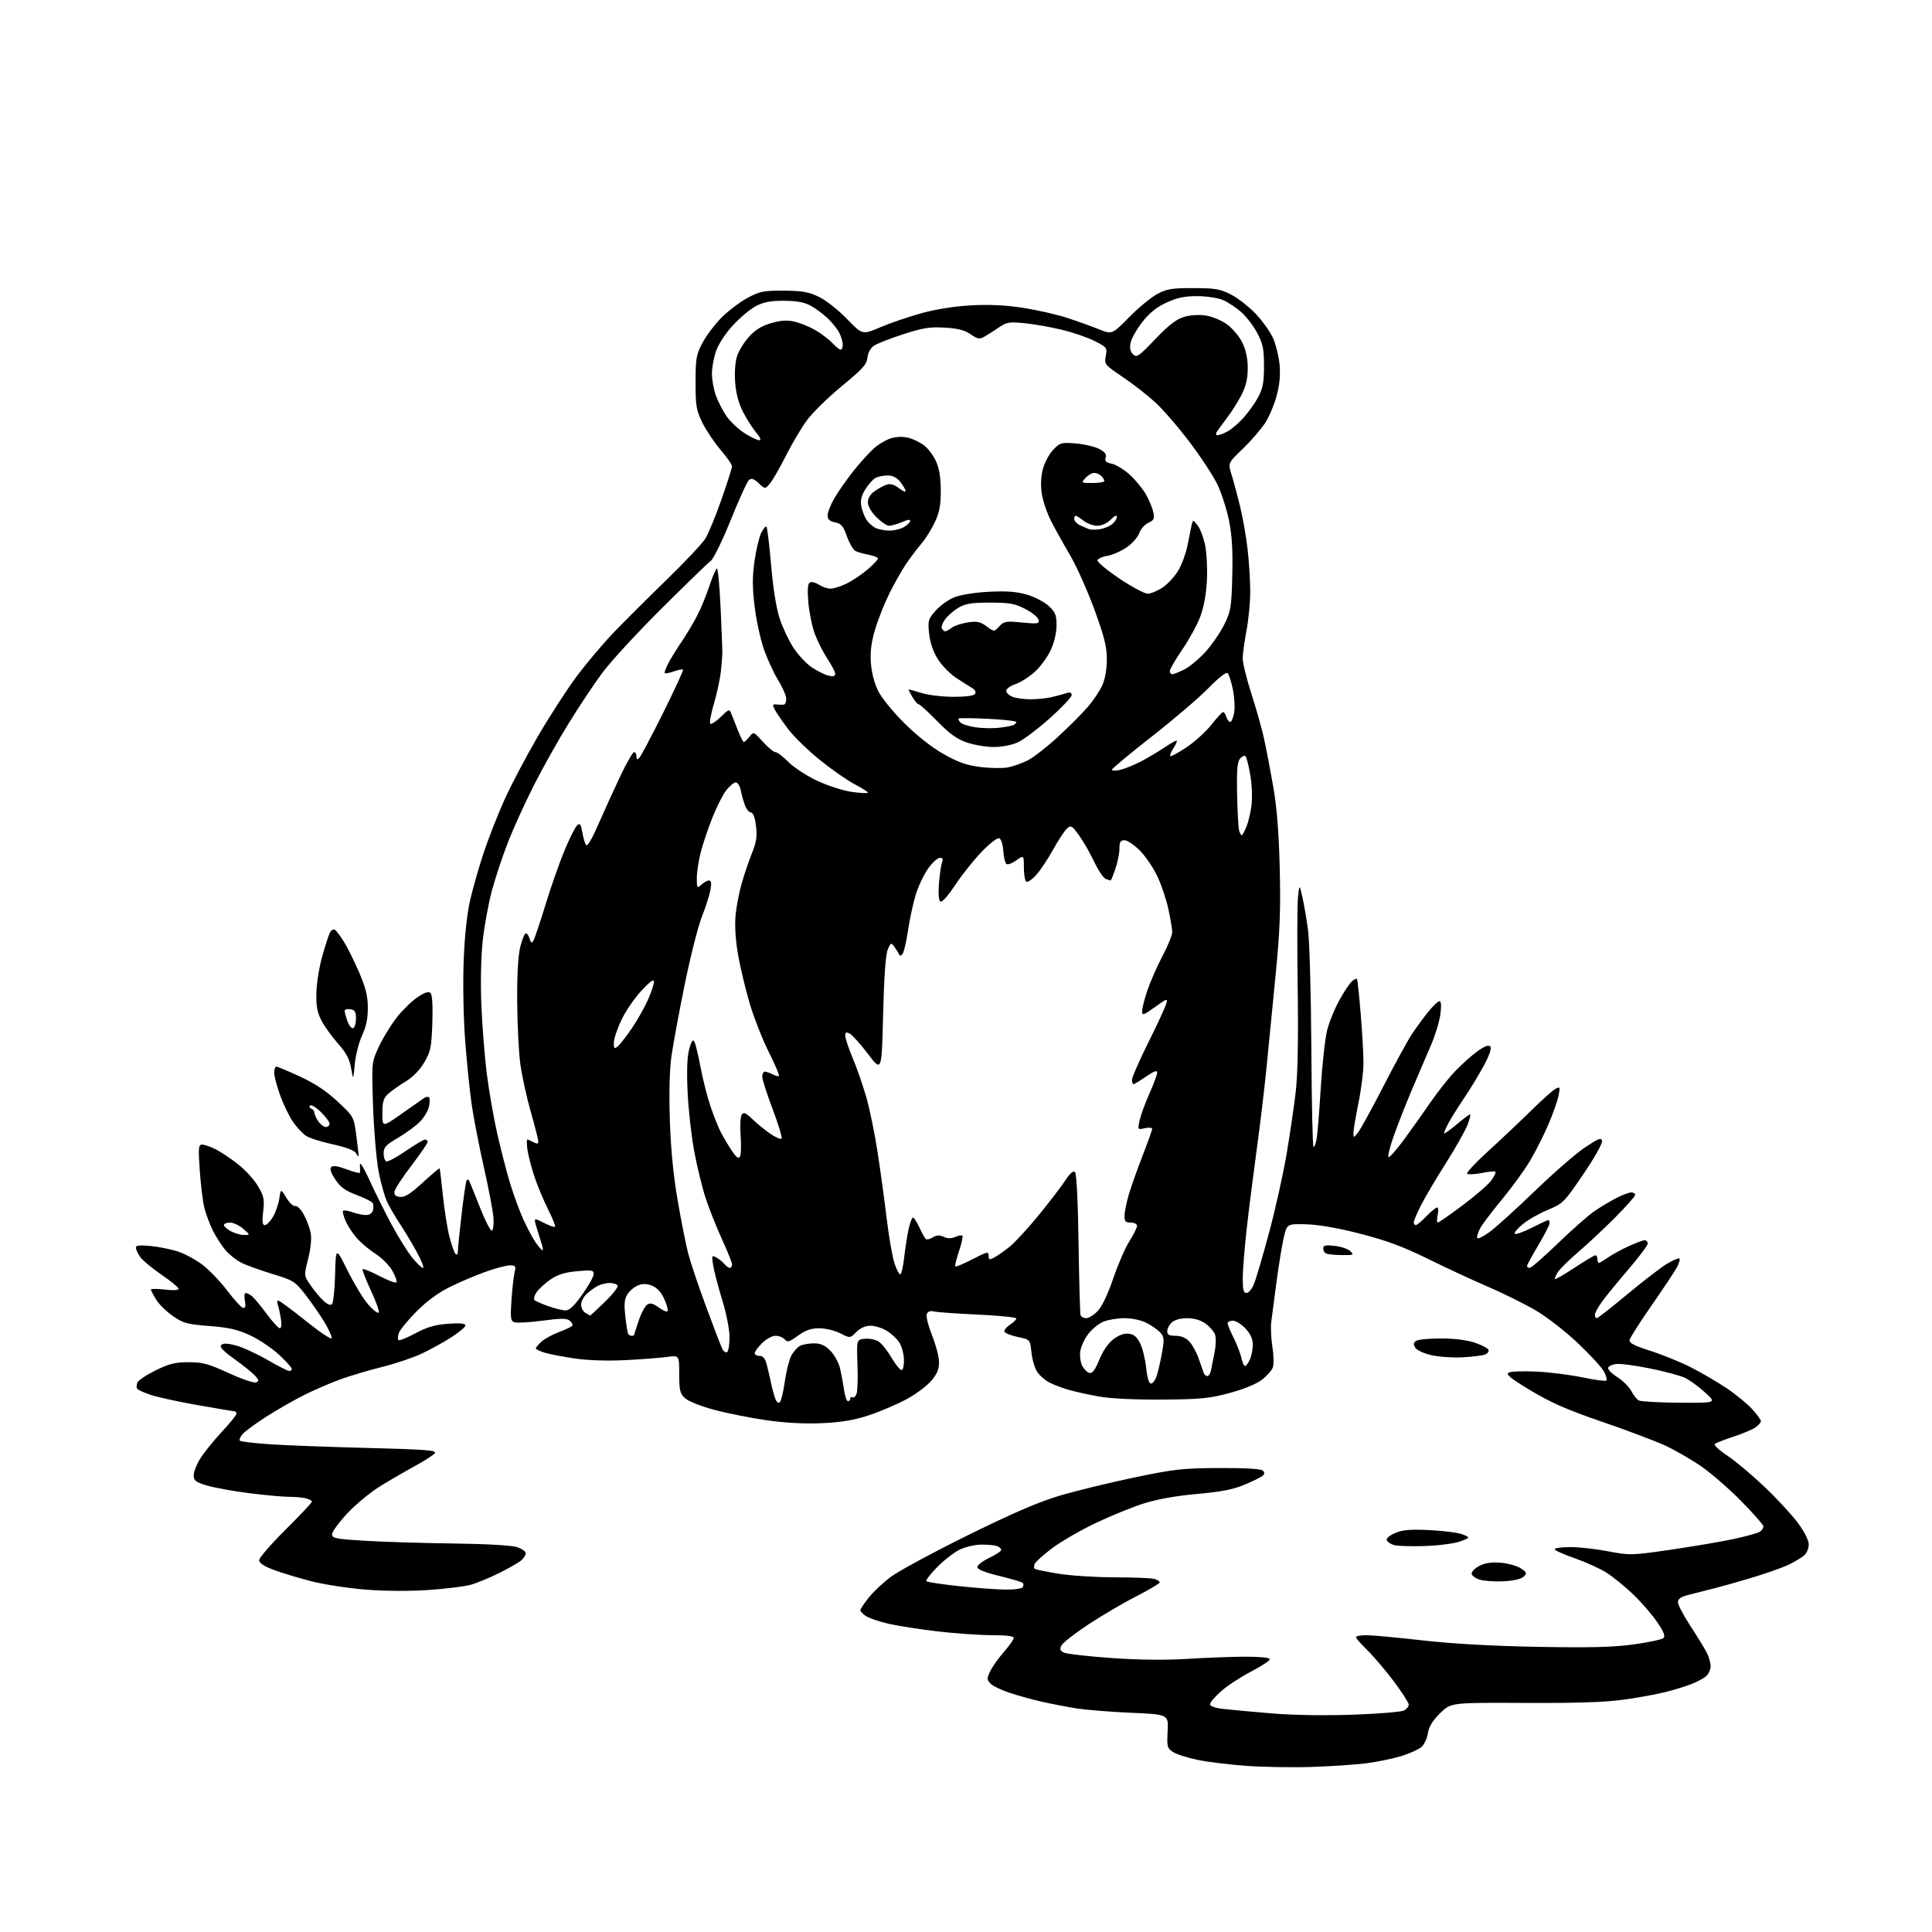 <?xml version="1.0" encoding="UTF-8" standalone="no"?>
<svg 
  version="1.1" 
  xmlns="http://www.w3.org/2000/svg" 
  xmlns:xlink="http://www.w3.org/1999/xlink" 
  xmlns:svg="http://www.w3.org/2000/svg"
  xmlns:rdf="http://www.w3.org/1999/02/22-rdf-syntax-ns#"
  xmlns:cc="http://creativecommons.org/ns#"
  xmlns:dc="http://purl.org/dc/elements/1.1/"
  viewBox="0 0 768 768"
  width="768"
  height="768"
>
<style>svg {background-color: white; }</style>"
<path stroke="none" fill="black" fill-rule="evenodd" d="M521.50,702.38C513.80,702.64 502.03,702.44 495.35,701.95C488.66,701.47 479.94,700.39 475.96,699.56C471.98,698.73 467.62,697.33 466.27,696.44C463.99,694.95 463.83,694.33 464.15,688.16C464.50,681.50 464.50,681.50 449.50,680.85C441.25,680.50 431.35,679.69 427.50,679.05C423.65,678.42 417.57,677.24 414.00,676.43C410.43,675.62 404.74,674.04 401.37,672.93C397.99,671.82 394.53,670.14 393.67,669.19C392.26,667.63 392.26,667.16 393.68,664.23C394.55,662.45 397.00,659.01 399.13,656.59C401.26,654.17 403.00,651.70 403.00,651.10C403.00,650.38 399.93,650.00 394.24,650.00C389.43,650.00 379.70,649.32 372.63,648.50C365.57,647.67 356.80,646.30 353.15,645.46C349.51,644.61 345.51,643.25 344.26,642.44C343.02,641.62 342.00,640.58 342.00,640.12C342.00,639.66 343.47,637.42 345.28,635.14C347.08,632.86 351.02,629.14 354.03,626.88C357.04,624.61 370.75,617.19 384.50,610.40C402.31,601.61 412.81,597.07 421.00,594.62C427.32,592.73 440.60,589.49 450.50,587.41C466.88,583.98 469.95,583.63 484.70,583.57C495.16,583.52 501.28,583.89 501.99,584.59C502.78,585.38 502.73,585.98 501.79,586.74C501.08,587.32 497.80,588.91 494.50,590.28C490.08,592.11 485.16,593.06 475.83,593.87C467.68,594.59 460.19,595.92 454.83,597.60C450.25,599.03 441.55,602.57 435.50,605.45C429.45,608.33 421.65,612.85 418.16,615.50C414.67,618.14 411.58,620.93 411.29,621.70C410.99,622.46 410.98,623.32 411.27,623.60C411.55,623.88 415.77,624.76 420.64,625.55C425.51,626.35 435.57,627.00 443.00,627.01C450.43,627.02 457.51,627.30 458.75,627.63C459.99,627.96 461.00,628.59 461.00,629.02C461.00,629.45 456.84,631.92 451.75,634.52C446.66,637.12 438.12,642.14 432.76,645.67C427.40,649.20 422.56,652.96 422.00,654.01C421.19,655.50 421.37,656.13 422.80,656.89C423.80,657.43 432.24,658.41 441.56,659.07C452.57,659.85 463.05,659.98 471.50,659.45C478.65,659.00 489.00,658.60 494.50,658.56C500.38,658.53 504.60,658.91 504.75,659.50C504.89,660.05 501.63,662.25 497.50,664.38C493.36,666.52 487.96,670.04 485.49,672.22C483.02,674.39 481.00,676.74 481.00,677.45C481.00,678.24 482.97,678.95 486.25,679.33C489.14,679.66 497.80,680.46 505.50,681.10C514.11,681.82 526.57,682.02 537.84,681.62C547.93,681.26 557.04,680.51 558.09,679.95C559.14,679.39 560.00,678.34 560.00,677.62C560.00,676.89 557.34,672.75 554.09,668.40C550.83,664.06 546.11,658.49 543.59,656.04C541.06,653.59 539.00,651.23 539.00,650.79C539.00,650.36 540.91,650.01 543.25,650.02C545.59,650.03 555.60,650.96 565.50,652.08C577.25,653.42 593.05,654.31 611.00,654.64C631.97,655.03 641.07,654.81 649.34,653.69C655.30,652.88 660.67,651.73 661.27,651.13C662.06,650.34 661.32,648.54 658.63,644.63C656.58,641.65 652.29,636.72 649.10,633.68C645.91,630.64 641.19,626.81 638.61,625.17C636.03,623.53 630.33,620.95 625.96,619.42C621.58,617.90 618.00,616.28 618.00,615.83C618.00,615.37 620.81,615.00 624.25,614.99C627.69,614.99 634.45,615.74 639.28,616.67C647.83,618.31 648.50,618.29 663.78,616.09C672.43,614.84 683.77,612.92 689.00,611.81C694.23,610.71 699.06,609.34 699.75,608.78C700.44,608.22 701.00,607.30 701.00,606.75C701.00,606.20 697.09,601.75 692.32,596.87C687.54,591.99 680.33,585.72 676.30,582.92C672.26,580.13 665.70,576.36 661.73,574.54C657.75,572.72 646.48,568.48 636.68,565.12C622.97,560.41 616.46,557.56 608.49,552.76C600.45,547.92 598.48,546.31 599.70,545.63C600.57,545.14 605.60,544.97 610.89,545.23C616.17,545.50 624.42,546.55 629.22,547.56C634.01,548.57 638.21,549.12 638.54,548.79C638.87,548.46 638.47,546.87 637.64,545.27C636.81,543.66 632.13,538.56 627.24,533.93C622.30,529.25 614.82,523.44 610.42,520.87C606.06,518.33 597.55,514.11 591.50,511.50C585.45,508.90 574.65,503.88 567.50,500.36C557.64,495.51 551.14,493.10 540.62,490.40C531.62,488.10 524.06,486.79 519.16,486.67C511.58,486.50 511.58,486.50 510.31,492.00C509.61,495.02 508.32,502.90 507.44,509.50C506.56,516.10 505.62,523.30 505.34,525.50C505.07,527.70 505.28,532.19 505.81,535.49C506.34,538.78 506.40,542.45 505.95,543.64C505.49,544.83 503.51,547.04 501.53,548.54C499.38,550.19 494.25,552.27 488.72,553.76C480.70,555.91 477.21,556.25 462.00,556.36C451.31,556.43 441.58,555.97 437.00,555.16C432.88,554.43 427.42,553.23 424.88,552.51C422.34,551.78 418.85,550.46 417.14,549.57C415.42,548.68 413.23,546.76 412.27,545.29C411.31,543.82 410.29,540.34 410.01,537.56C409.50,532.51 409.50,532.51 404.57,531.47C401.86,530.89 399.48,529.94 399.28,529.35C399.09,528.76 400.07,527.53 401.46,526.62C402.86,525.70 404.00,524.58 404.00,524.12C404.00,523.66 397.14,522.96 388.75,522.57C380.36,522.19 372.49,521.63 371.26,521.33C369.76,520.97 368.81,521.32 368.40,522.39C368.06,523.28 368.99,527.00 370.45,530.66C371.92,534.32 373.19,539.03 373.27,541.11C373.38,544.00 372.69,545.82 370.37,548.68C368.69,550.75 364.24,554.11 360.48,556.15C356.72,558.19 350.01,561.06 345.57,562.54C339.64,564.51 334.71,565.36 327.00,565.72C320.15,566.05 312.50,565.66 305.00,564.61C298.68,563.72 289.23,561.85 284.02,560.45C278.56,558.99 273.58,557.01 272.27,555.78C270.30,553.94 270.00,552.65 270.00,546.20C270.00,538.74 270.00,538.74 265.25,539.40C262.64,539.76 255.27,540.33 248.87,540.66C241.78,541.03 233.97,540.80 228.87,540.07C224.27,539.41 218.81,538.38 216.75,537.78C214.69,537.18 213.00,536.38 213.00,536.02C213.00,535.65 214.01,534.43 215.25,533.31C216.49,532.19 219.65,530.47 222.28,529.49C224.91,528.51 227.27,527.37 227.52,526.96C227.77,526.56 227.31,525.67 226.48,524.99C225.29,524.00 223.06,524.00 215.54,525.00C210.34,525.68 205.33,525.96 204.42,525.61C202.98,525.06 202.83,523.83 203.32,516.73C203.64,512.21 204.20,507.26 204.56,505.75C205.16,503.29 204.96,503.00 202.68,503.00C201.27,503.00 196.83,504.18 192.81,505.63C188.79,507.07 182.35,509.83 178.50,511.76C173.97,514.04 169.33,517.48 165.35,521.55C161.96,525.00 158.88,528.80 158.50,529.99C158.13,531.18 158.08,532.41 158.39,532.72C158.71,533.04 161.75,531.82 165.14,530.00C169.83,527.50 172.97,526.59 178.16,526.22C182.92,525.88 185.00,526.08 185.00,526.88C185.00,527.51 182.47,529.64 179.37,531.62C176.28,533.60 170.95,536.53 167.52,538.14C164.10,539.74 157.07,542.10 151.90,543.38C146.73,544.66 139.27,546.88 135.31,548.31C131.36,549.74 124.83,552.57 120.81,554.59C116.79,556.61 110.09,560.45 105.91,563.12C101.74,565.80 97.50,568.89 96.50,570.00C95.50,571.11 94.98,572.32 95.35,572.69C95.72,573.06 101.08,573.70 107.26,574.12C113.44,574.54 130.98,575.20 146.24,575.59C169.68,576.20 173.81,576.52 172.84,577.69C172.21,578.45 168.73,580.70 165.10,582.68C161.47,584.66 155.29,588.24 151.37,590.64C147.44,593.04 141.48,597.94 138.12,601.54C134.75,605.13 132.00,608.89 132.00,609.88C132.00,611.50 133.43,611.78 145.25,612.49C152.54,612.93 168.28,613.41 180.24,613.56C193.27,613.73 203.38,614.30 205.49,615.00C207.42,615.63 209.00,616.73 209.00,617.42C209.00,618.12 208.21,619.38 207.25,620.23C206.29,621.08 202.34,623.36 198.47,625.29C194.60,627.22 189.45,629.34 187.02,630.00C184.58,630.65 177.17,631.57 170.55,632.04C163.42,632.55 153.34,632.51 145.86,631.94C138.91,631.42 129.01,629.91 123.86,628.60C118.71,627.28 111.91,625.22 108.75,624.03C104.89,622.57 103.00,621.31 103.01,620.18C103.01,619.26 107.74,613.81 113.51,608.07C119.28,602.33 124.00,597.32 124.00,596.94C124.00,596.55 122.99,595.96 121.75,595.63C120.51,595.30 117.46,595.02 114.96,595.01C112.47,595.01 105.27,594.35 98.96,593.55C92.66,592.75 85.14,591.39 82.25,590.51C77.75,589.15 77.00,588.57 77.00,586.44C77.00,585.08 78.19,582.06 79.65,579.73C81.11,577.40 84.93,572.67 88.15,569.21C91.37,565.76 94.00,562.49 94.00,561.96C94.00,561.43 93.65,561.00 93.22,561.00C92.80,561.00 86.16,559.89 78.47,558.54C70.79,557.18 62.36,555.34 59.75,554.44C57.14,553.55 54.78,552.45 54.50,552.00C54.22,551.55 54.27,550.47 54.60,549.60C54.93,548.73 58.18,546.56 61.83,544.76C67.25,542.09 69.63,541.50 74.98,541.50C80.55,541.50 82.87,542.13 90.88,545.81C96.04,548.18 100.94,549.85 101.77,549.54C103.05,549.04 103.00,548.65 101.39,546.86C100.35,545.71 96.66,542.73 93.18,540.25C88.69,537.04 87.18,535.42 87.94,534.66C88.70,533.90 90.38,533.95 93.76,534.83C96.37,535.52 101.98,538.09 106.23,540.54C110.48,542.99 114.41,545.00 114.98,545.00C115.54,545.00 116.00,544.61 116.00,544.14C116.00,543.66 113.74,541.16 110.97,538.57C108.21,535.99 103.07,532.52 99.55,530.87C94.47,528.50 91.09,527.72 83.26,527.11C74.45,526.43 72.86,526.00 68.77,523.19C66.25,521.45 63.24,518.51 62.09,516.65C60.94,514.79 60.00,512.98 60.00,512.62C60.00,512.27 62.47,512.27 65.50,512.63C68.80,513.02 71.00,512.89 71.00,512.31C71.00,511.79 67.89,509.23 64.08,506.63C60.28,504.03 56.45,500.81 55.58,499.48C54.71,498.16 54.00,496.54 54.00,495.90C54.00,495.07 55.69,494.89 59.75,495.29C62.91,495.60 67.75,496.56 70.50,497.41C73.25,498.27 77.75,500.68 80.49,502.77C83.23,504.86 87.73,509.57 90.49,513.23C93.25,516.89 96.05,519.92 96.72,519.95C97.56,519.98 97.76,519.04 97.35,517.00C97.02,515.35 97.17,514.00 97.68,514.00C98.20,514.00 99.32,514.56 100.17,515.25C101.03,515.94 103.64,519.09 105.98,522.25C108.32,525.41 110.69,528.00 111.25,528.00C111.86,528.00 112.01,526.46 111.63,524.09C111.29,521.94 110.73,519.46 110.40,518.59C110.06,517.71 110.17,517.00 110.64,517.01C111.11,517.01 116.00,520.62 121.49,525.03C126.99,529.44 131.64,532.57 131.84,531.99C132.03,531.40 130.69,528.43 128.85,525.39C127.01,522.36 123.59,517.44 121.26,514.47C117.27,509.38 116.54,508.92 108.26,506.41C103.44,504.95 97.87,502.93 95.88,501.92C93.88,500.91 91.05,498.65 89.57,496.90C88.10,495.15 85.86,491.64 84.59,489.11C83.33,486.57 81.81,482.48 81.20,480.00C80.60,477.52 79.80,470.89 79.41,465.25C78.78,456.03 78.88,455.00 80.40,455.00C81.32,455.00 83.78,455.87 85.86,456.93C87.94,457.99 91.95,460.68 94.77,462.91C97.59,465.14 101.10,469.02 102.58,471.54C104.92,475.55 105.18,476.80 104.62,481.56C104.14,485.67 104.30,487.00 105.28,487.00C105.99,487.00 107.44,485.54 108.50,483.75C109.55,481.96 110.69,478.70 111.02,476.50C111.61,472.50 111.61,472.50 113.87,476.19C115.11,478.22 116.69,479.67 117.36,479.41C118.04,479.15 119.55,480.64 120.71,482.72C121.88,484.80 123.13,488.12 123.50,490.10C123.91,492.33 123.52,496.27 122.49,500.41C120.81,507.11 120.81,507.11 123.45,510.92C124.90,513.02 127.20,515.78 128.56,517.05C130.12,518.52 131.38,519.02 131.98,518.42C132.50,517.90 133.06,512.57 133.21,506.57C133.50,495.67 133.50,495.67 138.17,505.08C140.74,510.26 144.41,516.30 146.32,518.50C148.24,520.70 150.12,522.18 150.52,521.80C150.91,521.41 149.54,517.47 147.46,513.04C145.38,508.61 143.90,504.77 144.16,504.50C144.43,504.24 147.41,505.45 150.79,507.21C154.17,508.97 157.22,510.12 157.57,509.77C157.92,509.42 157.21,507.36 155.99,505.19C154.77,503.03 151.78,499.99 149.33,498.45C146.89,496.91 143.51,494.07 141.82,492.14C140.13,490.22 138.10,487.10 137.32,485.21C136.53,483.33 136.11,481.56 136.39,481.28C136.67,481.00 138.34,481.27 140.10,481.88C141.86,482.50 144.30,483.00 145.53,483.00C146.88,483.00 147.96,482.25 148.26,481.11C148.53,480.07 148.47,478.76 148.11,478.19C147.76,477.62 144.87,476.18 141.69,474.99C137.24,473.32 135.31,471.92 133.30,468.87C131.53,466.21 131.01,464.59 131.69,463.91C132.37,463.23 134.38,463.53 137.85,464.85C140.68,465.93 143.05,466.51 143.11,466.15C143.17,465.79 143.16,464.38 143.08,463.00C143.00,461.58 144.61,464.17 146.82,469.00C148.95,473.68 152.86,481.55 155.51,486.50C158.16,491.45 161.86,497.41 163.73,499.75C165.60,502.09 167.59,504.00 168.15,504.00C168.71,504.00 167.49,500.96 165.43,497.25C163.37,493.54 160.47,488.70 158.98,486.50C157.49,484.30 155.32,480.62 154.16,478.33C152.99,476.03 151.32,470.18 150.44,465.33C149.57,460.47 148.60,448.78 148.28,439.35C147.72,422.20 147.72,422.20 150.71,415.85C152.35,412.36 155.58,407.14 157.87,404.25C160.17,401.36 163.86,397.80 166.07,396.34C168.92,394.45 170.39,393.99 171.15,394.75C171.83,395.43 172.09,399.79 171.86,406.66C171.52,416.39 171.19,417.99 168.65,422.33C166.84,425.42 164.14,428.17 161.16,429.97C158.60,431.52 155.49,433.72 154.25,434.86C152.43,436.53 152.00,438.00 152.00,442.52C152.00,448.12 152.00,448.12 159.56,442.81C163.72,439.89 167.75,437.07 168.51,436.54C169.28,436.00 170.19,435.86 170.55,436.21C170.90,436.57 170.89,438.24 170.51,439.93C170.14,441.62 168.49,444.36 166.84,446.00C165.19,447.65 161.29,450.49 158.17,452.32C153.38,455.12 152.50,456.07 152.50,458.48C152.50,460.05 152.99,461.50 153.59,461.70C154.19,461.90 157.66,460.02 161.30,457.53C164.93,455.04 168.38,453.00 168.96,453.00C169.53,453.00 170.00,453.42 170.00,453.93C170.00,454.45 167.11,458.66 163.58,463.29C160.05,467.92 157.01,472.56 156.83,473.60C156.59,474.99 157.17,475.58 159.00,475.79C160.87,476.01 163.13,474.60 168.00,470.14C171.57,466.87 174.61,464.30 174.74,464.43C174.88,464.55 175.46,469.34 176.04,475.08C176.63,480.81 177.79,488.20 178.63,491.50C179.47,494.80 180.57,497.93 181.08,498.45C181.65,499.04 182.00,498.66 182.00,497.44C182.00,496.37 182.68,489.67 183.51,482.57C184.34,475.46 185.24,469.42 185.51,469.16C185.78,468.89 186.15,468.85 186.34,469.08C186.53,469.31 188.44,474.00 190.59,479.49C192.74,484.99 194.95,489.36 195.50,489.21C196.05,489.05 196.35,486.81 196.17,484.21C195.99,481.62 194.28,472.60 192.38,464.17C190.48,455.74 188.29,444.49 187.52,439.17C186.74,433.85 185.57,422.39 184.91,413.69C184.23,404.67 183.97,391.15 184.31,382.19C184.69,372.03 185.61,363.42 186.90,357.77C188.00,352.97 190.45,344.42 192.34,338.77C194.23,333.12 197.90,323.77 200.49,318.00C203.08,312.23 209.08,300.84 213.81,292.71C218.54,284.58 225.59,273.71 229.46,268.56C233.33,263.41 239.89,255.66 244.03,251.35C248.17,247.03 257.55,237.69 264.87,230.58C272.20,223.48 279.18,216.05 280.40,214.08C281.62,212.11 284.51,205.10 286.81,198.50C289.12,191.90 291.01,185.97 291.00,185.33C291.00,184.69 288.95,181.77 286.45,178.84C283.95,175.91 280.69,171.03 279.20,168.01C276.79,163.08 276.50,161.39 276.50,152.00C276.50,142.51 276.76,141.01 279.21,136.35C280.71,133.52 284.08,129.02 286.71,126.35C289.35,123.68 293.98,120.15 297.00,118.51C301.97,115.81 303.36,115.52 311.50,115.55C318.89,115.58 321.39,116.02 325.50,117.99C328.28,119.32 333.23,123.21 336.65,126.76C342.81,133.13 342.81,133.13 349.96,130.09C353.89,128.41 361.25,125.90 366.31,124.50C372.01,122.93 379.49,121.74 386.00,121.38C393.16,120.99 399.69,121.29 406.52,122.34C412.03,123.19 419.91,124.97 424.02,126.30C428.13,127.64 433.87,129.69 436.78,130.86C442.05,132.99 442.05,132.99 448.81,126.13C452.52,122.35 457.57,118.19 460.03,116.88C463.90,114.82 465.85,114.50 474.50,114.53C483.31,114.56 485.10,114.88 489.52,117.18C492.28,118.62 496.70,122.11 499.34,124.93C501.98,127.76 505.01,132.03 506.08,134.44C507.14,136.85 508.29,141.45 508.62,144.67C509.04,148.66 508.71,152.59 507.58,156.98C506.67,160.53 504.60,165.50 502.98,168.03C501.36,170.56 497.35,175.20 494.08,178.35C488.12,184.07 488.12,184.07 489.59,188.78C490.40,191.38 491.93,197.10 493.00,201.50C494.07,205.90 495.40,213.55 495.96,218.50C496.52,223.45 496.99,230.95 496.99,235.16C497.00,239.38 496.33,246.35 495.50,250.66C494.68,254.97 494.00,259.97 494.00,261.77C494.00,263.57 495.55,269.87 497.45,275.77C499.35,281.67 501.60,289.65 502.45,293.50C503.30,297.35 504.94,305.90 506.10,312.50C507.57,320.90 508.35,330.65 508.71,345.00C509.12,361.42 508.80,369.88 507.08,387.50C505.89,399.60 504.26,416.25 503.45,424.50C502.63,432.75 500.85,447.60 499.49,457.50C498.14,467.40 496.35,481.57 495.52,489.00C494.70,496.43 494.01,505.09 494.01,508.25C494.00,512.68 494.34,514.00 495.49,514.00C496.30,514.00 497.63,512.43 498.43,510.51C499.24,508.58 501.93,499.47 504.41,490.26C506.90,481.04 510.04,466.98 511.40,459.00C512.75,451.02 514.41,439.77 515.07,434.00C515.88,427.02 516.14,413.11 515.85,392.50C515.61,375.45 515.66,359.25 515.98,356.50C516.54,351.50 516.54,351.50 517.70,356.50C518.33,359.25 519.35,365.14 519.95,369.59C520.56,374.04 521.15,395.30 521.28,416.84C521.40,438.38 521.79,456.00 522.14,456.00C522.49,456.00 523.05,454.54 523.38,452.75C523.71,450.96 524.45,441.85 525.02,432.50C525.59,423.15 526.74,412.82 527.56,409.53C528.39,406.25 530.61,400.81 532.50,397.44C534.38,394.06 536.63,390.72 537.49,390.01C538.35,389.30 539.21,388.89 539.42,389.11C539.62,389.32 540.28,395.53 540.89,402.89C541.50,410.26 542.00,419.10 542.00,422.53C542.00,425.97 541.10,433.15 540.00,438.50C538.90,443.85 538.01,449.18 538.02,450.36C538.04,452.44 538.10,452.43 539.93,450.05C540.96,448.70 545.52,440.38 550.06,431.55C554.59,422.72 559.65,413.48 561.31,411.00C562.96,408.52 565.85,404.59 567.72,402.25C569.60,399.91 571.61,398.00 572.20,398.00C572.90,398.00 573.02,399.78 572.56,403.25C572.18,406.14 570.49,411.65 568.82,415.50C567.14,419.35 563.77,427.23 561.33,433.00C558.88,438.77 555.57,447.21 553.97,451.75C552.37,456.29 551.49,460.00 552.02,460.00C552.55,460.00 555.38,456.74 558.30,452.75C561.23,448.76 565.94,442.12 568.78,438.00C571.61,433.88 576.01,428.33 578.56,425.69C581.11,423.04 585.03,419.54 587.27,417.92C589.97,415.96 591.69,415.29 592.35,415.95C593.00,416.60 592.24,419.04 590.10,423.12C588.31,426.52 584.71,432.50 582.08,436.40C579.45,440.31 576.55,444.94 575.65,446.70C574.74,448.46 574.00,450.19 574.00,450.54C574.00,450.90 576.20,449.34 578.89,447.09C581.58,444.84 584.05,443.00 584.38,443.00C584.71,443.00 584.23,444.91 583.32,447.25C582.40,449.59 578.52,456.45 574.68,462.50C570.85,468.55 566.43,476.03 564.86,479.12C563.29,482.22 562.00,485.25 562.00,485.87C562.00,486.49 562.36,487.00 562.80,487.00C563.25,487.00 565.13,485.43 567.00,483.50C568.87,481.57 570.79,480.00 571.28,480.00C571.76,480.00 571.86,481.35 571.50,483.00C571.14,484.65 571.15,486.00 571.53,486.00C571.91,486.00 576.40,482.87 581.51,479.05C586.62,475.22 591.73,470.78 592.87,469.18C594.01,467.58 594.72,466.05 594.45,465.78C594.18,465.52 591.71,465.74 588.95,466.29C586.20,466.83 583.62,466.95 583.23,466.56C582.83,466.17 586.56,462.17 591.50,457.67C596.44,453.18 604.06,445.98 608.44,441.68C612.82,437.37 617.27,433.39 618.33,432.82C620.12,431.87 620.21,432.06 619.58,435.43C619.20,437.43 617.36,442.67 615.47,447.07C613.58,451.48 610.22,458.10 608.00,461.79C605.77,465.48 600.78,472.32 596.89,477.00C593.01,481.68 589.17,486.77 588.36,488.32C587.54,489.87 587.02,491.57 587.20,492.10C587.38,492.63 589.54,491.61 592.01,489.83C594.48,488.05 602.58,480.72 610.02,473.54C617.45,466.36 626.45,458.53 630.02,456.14C635.48,452.49 636.56,452.08 636.85,453.55C637.05,454.52 633.69,460.46 629.35,466.83C621.75,478.00 621.30,478.45 615.30,480.93C611.89,482.35 607.39,484.91 605.30,486.64C603.21,488.36 601.79,490.08 602.15,490.45C602.51,490.83 605.53,489.75 608.87,488.07C612.21,486.38 615.18,485.00 615.47,485.00C615.76,485.00 615.99,485.56 615.99,486.25C615.98,486.94 613.96,490.88 611.50,495.00C609.04,499.12 607.02,502.84 607.01,503.25C607.01,503.66 607.50,504.00 608.10,504.00C608.71,504.00 613.77,499.58 619.35,494.19C624.93,488.79 631.52,483.00 634.00,481.32C636.48,479.65 640.39,477.31 642.71,476.14C645.03,474.96 647.61,474.00 648.46,474.00C649.31,474.00 650.00,474.45 650.00,475.00C650.00,475.56 646.29,479.72 641.75,484.27C637.21,488.81 630.67,494.92 627.21,497.85C623.76,500.78 620.21,504.28 619.33,505.62C618.45,506.96 617.90,508.23 618.11,508.44C618.33,508.65 621.85,506.61 625.95,503.91C630.04,501.21 633.75,499.00 634.20,499.00C634.64,499.00 635.00,499.68 635.00,500.50C635.00,501.32 635.27,502.00 635.60,502.00C635.92,502.00 637.46,501.10 639.01,500.00C640.56,498.89 644.22,496.87 647.16,495.50C650.10,494.14 653.06,493.02 653.75,493.01C654.44,493.00 655.00,493.60 655.00,494.32C655.00,495.05 651.55,499.66 647.34,504.57C643.12,509.48 638.40,515.26 636.84,517.40C635.28,519.55 634.00,521.91 634.00,522.65C634.00,523.39 634.34,524.00 634.75,524.00C635.16,523.99 640.67,519.68 647.00,514.40C653.33,509.13 660.43,503.68 662.80,502.29C665.16,500.90 667.33,499.99 667.62,500.29C667.91,500.58 667.48,502.09 666.66,503.66C665.85,505.22 661.33,512.03 656.63,518.78C651.92,525.53 647.94,531.78 647.79,532.66C647.57,533.87 649.59,534.93 656.00,536.96C660.67,538.45 667.88,541.37 672.00,543.45C676.12,545.54 682.54,549.28 686.26,551.76C689.98,554.25 694.59,558.02 696.51,560.14C698.43,562.27 700.00,564.43 700.00,564.95C700.00,565.46 699.01,566.58 697.80,567.43C696.59,568.28 692.65,569.93 689.05,571.11C685.45,572.29 682.12,573.59 681.66,574.01C681.20,574.43 683.41,576.50 686.58,578.60C689.75,580.70 696.39,586.26 701.34,590.96C706.29,595.66 712.29,602.14 714.67,605.36C717.29,608.91 719.00,612.30 719.00,613.96C719.00,615.46 718.21,617.38 717.25,618.23C716.29,619.07 713.70,620.67 711.50,621.77C709.30,622.87 703.00,625.14 697.50,626.82C692.00,628.50 684.58,630.60 681.00,631.50C677.42,632.39 672.81,633.56 670.75,634.10C668.14,634.78 667.00,635.63 667.00,636.91C667.00,637.92 669.23,642.16 671.95,646.33C674.68,650.50 677.60,655.26 678.45,656.91C679.30,658.55 680.00,660.98 680.00,662.30C680.00,663.61 679.21,665.40 678.25,666.26C677.29,667.13 674.70,668.53 672.50,669.39C670.30,670.25 665.80,671.66 662.50,672.51C659.20,673.37 651.77,674.75 646.00,675.57C638.35,676.66 627.54,677.03 606.14,676.94C576.78,676.80 576.78,676.80 572.50,681.00C569.51,683.93 568.04,686.32 567.63,688.93C567.30,690.98 566.16,693.45 565.10,694.41C564.04,695.37 560.48,696.99 557.20,698.02C553.92,699.04 547.69,700.34 543.36,700.90C539.04,701.47 529.20,702.13 521.50,702.38zM399.19,631.87C402.99,631.95 406.17,631.54 406.54,630.93C406.90,630.35 406.91,629.58 406.55,629.22C406.20,628.86 401.99,627.62 397.20,626.45C391.40,625.04 388.50,623.87 388.50,622.93C388.50,622.16 390.64,620.51 393.25,619.27C395.86,618.03 398.00,616.61 398.00,616.12C398.00,615.62 397.29,614.94 396.42,614.61C395.55,614.27 392.77,614.00 390.23,614.00C387.70,614.00 383.80,614.89 381.55,615.97C379.31,617.06 375.26,620.20 372.55,622.95C369.84,625.70 367.89,628.23 368.23,628.56C368.56,628.90 374.16,629.75 380.67,630.46C387.18,631.17 395.51,631.81 399.19,631.87zM597.86,628.58C594.36,628.78 590.04,628.49 588.25,627.94C586.46,627.39 585.00,626.29 585.00,625.50C585.00,624.70 586.42,623.32 588.16,622.42C590.35,621.29 592.95,620.91 596.57,621.21C599.46,621.45 603.03,622.45 604.52,623.42C606.94,625.00 607.07,625.36 605.72,626.71C604.80,627.63 601.77,628.35 597.86,628.58zM566.50,614.57C561.00,614.76 555.41,614.59 554.07,614.18C552.74,613.78 551.46,612.89 551.24,612.21C551.00,611.51 552.51,610.27 554.66,609.37C557.65,608.12 560.72,607.87 568.50,608.25C574.00,608.53 579.85,609.30 581.50,609.98C584.50,611.22 584.50,611.22 580.50,612.72C578.28,613.55 572.05,614.37 566.50,614.57zM310.01,557.39C310.52,556.88 311.41,553.18 311.98,549.17C312.54,545.16 313.69,540.57 314.52,538.97C315.34,537.37 316.89,535.60 317.94,535.03C319.00,534.46 321.51,534.00 323.51,534.00C326.18,534.00 327.91,534.76 330.00,536.84C331.56,538.41 333.28,541.44 333.83,543.59C334.37,545.74 335.11,549.64 335.47,552.25C335.83,554.86 336.54,557.00 337.06,557.00C337.58,557.00 338.00,556.52 338.00,555.94C338.00,555.36 338.42,555.14 338.93,555.46C339.44,555.77 340.16,555.06 340.54,553.88C340.91,552.70 341.06,547.41 340.86,542.12C340.50,532.50 340.50,532.50 343.82,532.18C345.65,532.01 348.12,532.51 349.32,533.31C350.52,534.11 352.85,537.05 354.50,539.86C356.15,542.66 357.95,544.81 358.50,544.62C359.05,544.44 359.42,542.45 359.32,540.21C359.22,537.97 358.38,534.99 357.46,533.59C356.54,532.18 354.32,530.13 352.53,529.02C350.73,527.91 347.83,527.00 346.09,527.00C344.03,527.00 342.03,527.88 340.41,529.50C337.91,532.00 337.91,532.00 334.00,530.00C331.84,528.90 328.10,528.00 325.69,528.00C322.42,528.00 320.27,528.75 317.23,530.95C313.75,533.47 312.99,533.69 311.96,532.45C311.30,531.65 309.65,531.00 308.30,531.00C306.92,531.00 304.57,532.28 302.92,533.92C301.32,535.53 300.00,537.33 300.00,537.92C300.00,538.52 300.88,539.00 301.96,539.00C303.39,539.00 304.18,540.02 304.88,542.75C305.41,544.81 306.15,548.08 306.55,550.00C306.94,551.92 307.66,554.59 308.16,555.91C308.73,557.41 309.43,557.97 310.01,557.39zM667.64,557.60C682.41,557.69 682.41,557.69 677.76,553.49C675.21,551.18 671.63,548.58 669.80,547.71C667.98,546.85 661.81,545.18 656.08,544.02C650.36,542.85 644.32,542.03 642.67,542.20C641.01,542.36 639.48,543.04 639.26,543.70C639.05,544.35 640.69,546.04 642.91,547.44C645.13,548.84 647.63,551.32 648.47,552.94C649.31,554.57 650.65,556.26 651.43,556.70C652.22,557.14 659.51,557.54 667.64,557.60zM457.56,550.00C458.27,550.00 459.31,548.54 459.87,546.75C460.43,544.96 461.37,540.83 461.95,537.58C462.86,532.41 462.77,531.41 461.25,529.72C460.29,528.66 457.83,526.94 455.79,525.89C453.59,524.77 450.01,524.00 447.01,524.00C444.22,524.00 440.43,524.63 438.60,525.39C436.76,526.16 434.06,528.37 432.58,530.30C431.11,532.23 429.69,535.32 429.42,537.16C429.15,539.00 429.52,541.62 430.24,542.99C430.96,544.36 432.27,545.62 433.14,545.79C434.25,546.00 435.42,544.40 437.00,540.49C438.41,537.03 440.54,533.93 442.58,532.37C444.73,530.73 446.85,529.97 448.69,530.18C450.77,530.42 451.96,531.43 453.25,534.07C454.21,536.03 455.28,540.42 455.64,543.82C456.06,547.84 456.73,550.00 457.56,550.00zM479.95,547.00C480.51,547.00 481.15,545.99 481.39,544.75C481.63,543.51 482.27,540.28 482.81,537.56C483.37,534.79 483.44,531.66 482.97,530.43C482.51,529.22 480.80,527.28 479.17,526.12C477.25,524.76 474.67,524.00 471.92,524.00C469.36,524.00 466.93,524.66 465.83,525.65C464.82,526.57 464.00,528.14 464.00,529.15C464.00,530.58 464.76,531.00 467.33,531.00C469.49,531.00 471.40,531.79 472.79,533.28C473.97,534.53 475.63,537.57 476.48,540.03C477.34,542.49 478.24,545.06 478.49,545.75C478.73,546.44 479.39,547.00 479.95,547.00zM494.92,543.00C495.34,543.00 496.20,541.85 496.84,540.45C497.48,539.05 498.00,536.40 498.00,534.56C498.00,532.25 497.10,530.25 495.10,528.11C493.50,526.40 491.25,525.00 490.10,525.00C488.94,525.00 488.00,525.46 488.00,526.03C488.00,526.60 489.07,529.19 490.38,531.78C491.68,534.38 493.07,537.96 493.46,539.75C493.84,541.54 494.50,543.00 494.92,543.00zM581.50,539.55C577.65,539.76 572.07,539.39 569.10,538.72C566.03,538.03 563.22,536.73 562.60,535.72C561.75,534.35 561.84,533.72 563.00,532.99C563.83,532.46 568.33,532.04 573.00,532.06C578.35,532.08 583.33,532.72 586.43,533.79C589.15,534.73 591.53,536.01 591.73,536.63C591.92,537.25 591.28,538.07 590.29,538.46C589.31,538.85 585.35,539.34 581.50,539.55zM289.05,537.47C289.57,537.15 290.00,534.49 290.00,531.56C290.00,528.54 288.76,522.20 287.12,516.87C285.54,511.72 283.92,505.55 283.52,503.16C282.84,499.08 282.91,498.88 284.73,499.86C285.79,500.42 287.25,501.59 287.95,502.45C288.66,503.30 289.64,504.00 290.12,504.00C290.61,504.00 291.00,503.39 291.00,502.64C291.00,501.89 289.22,497.44 287.06,492.74C284.89,488.05 281.95,480.67 280.53,476.35C279.12,472.03 277.04,463.55 275.93,457.50C274.81,451.45 273.64,440.88 273.33,434.00C272.94,425.58 273.15,420.04 273.97,417.04C274.86,413.80 275.42,412.99 276.02,414.07C276.48,414.89 277.59,419.49 278.49,424.29C279.39,429.09 281.16,436.07 282.44,439.81C283.71,443.56 285.55,448.17 286.53,450.06C287.51,451.95 289.44,455.21 290.82,457.30C292.62,460.02 293.55,460.73 294.13,459.80C294.57,459.08 294.70,455.35 294.41,451.50C294.12,447.65 294.32,443.87 294.84,443.10C295.61,441.98 296.45,442.33 299.15,444.93C300.99,446.71 304.20,449.31 306.27,450.73C308.34,452.14 310.33,453.00 310.68,452.65C311.04,452.30 309.45,447.04 307.16,440.96C304.87,434.89 303.00,429.04 303.00,427.96C303.00,426.88 303.48,426.00 304.07,426.00C304.65,426.00 306.04,426.49 307.15,427.08C308.26,427.68 309.39,427.95 309.65,427.69C309.91,427.42 308.09,423.15 305.60,418.20C303.11,413.24 299.72,404.62 298.06,399.03C296.40,393.44 294.31,384.74 293.42,379.69C292.40,373.87 292.02,368.12 292.39,364.00C292.72,360.43 293.83,354.57 294.88,351.00C295.92,347.43 297.76,342.02 298.97,339.00C300.71,334.64 301.03,332.41 300.51,328.25C300.10,324.93 299.38,323.00 298.55,323.00C297.83,323.00 296.77,321.76 296.18,320.25C295.60,318.74 294.84,316.04 294.48,314.25C294.13,312.46 293.22,311.00 292.47,311.00C291.72,311.00 289.99,312.46 288.63,314.25C287.27,316.04 284.80,320.93 283.14,325.13C281.48,329.32 279.42,335.46 278.56,338.77C277.70,342.08 277.00,346.71 277.00,349.05C277.00,353.11 277.08,353.23 278.83,351.65C279.83,350.74 281.20,350.00 281.87,350.00C282.73,350.00 282.89,351.10 282.41,353.75C282.04,355.81 280.49,360.66 278.97,364.52C277.45,368.38 274.38,380.53 272.15,391.52C269.91,402.51 267.56,415.29 266.90,419.92C266.15,425.27 265.92,434.57 266.28,445.42C266.66,456.90 267.68,467.33 269.39,477.22C270.78,485.31 272.66,494.76 273.55,498.22C274.44,501.67 277.66,511.25 280.71,519.50C283.75,527.75 286.66,535.30 287.17,536.28C287.68,537.26 288.53,537.79 289.05,537.47zM251.06,531.00C251.58,531.00 252.01,530.89 252.03,530.75C252.04,530.61 252.87,528.05 253.86,525.06C254.86,522.06 256.40,519.15 257.29,518.59C258.51,517.82 259.66,518.11 261.91,519.77C263.55,520.99 265.11,521.63 265.38,521.20C265.65,520.76 265.05,518.60 264.06,516.38C262.90,513.78 261.20,511.91 259.31,511.13C257.23,510.27 255.59,510.20 253.74,510.91C252.29,511.46 250.38,513.02 249.49,514.37C248.22,516.31 248.03,518.16 248.57,523.16C248.95,526.65 249.45,529.84 249.69,530.25C249.93,530.66 250.54,531.00 251.06,531.00zM431.78,524.00C432.80,524.00 434.86,522.71 436.37,521.14C438.06,519.37 440.41,514.45 442.52,508.23C444.39,502.70 447.29,496.03 448.96,493.40C450.63,490.76 452.00,488.02 452.00,487.30C452.00,486.58 450.89,486.00 449.50,486.00C447.48,486.00 447.00,485.51 447.00,483.40C447.00,481.98 447.74,478.26 448.63,475.15C449.53,472.04 452.01,465.03 454.13,459.56C456.26,454.09 458.00,449.21 458.00,448.73C458.00,448.24 456.69,448.13 455.09,448.48C452.19,449.12 452.19,449.12 453.06,445.22C453.54,443.08 455.30,438.29 456.97,434.57C458.64,430.85 460.00,427.16 460.00,426.36C460.00,425.33 458.72,425.79 455.57,427.95C453.13,429.63 450.88,431.00 450.57,431.00C450.26,431.00 449.99,430.21 449.98,429.25C449.97,428.29 452.87,421.65 456.43,414.50C459.99,407.35 463.21,400.40 463.58,399.07C464.22,396.75 464.01,396.80 459.13,400.31C454.52,403.62 454.00,403.79 454.00,401.97C454.00,400.85 454.94,397.14 456.09,393.72C457.25,390.30 459.95,384.16 462.09,380.08C464.24,376.00 465.99,371.73 465.98,370.58C465.97,369.44 465.31,365.39 464.50,361.59C463.70,357.79 461.72,351.87 460.12,348.44C458.51,345.00 455.35,340.35 453.10,338.10C450.84,335.84 448.10,334.00 447.00,334.00C445.40,334.00 445.00,334.67 445.00,337.32C445.00,339.15 444.28,342.75 443.41,345.32C442.53,347.89 441.67,350.00 441.49,350.00C441.31,350.00 440.42,349.72 439.52,349.37C438.61,349.02 436.55,345.94 434.93,342.51C433.31,339.09 430.61,334.38 428.92,332.05C426.07,328.11 425.73,327.93 424.09,329.41C423.12,330.29 420.66,334.05 418.61,337.75C416.57,341.46 413.56,345.98 411.92,347.79C410.29,349.61 408.51,350.82 407.98,350.48C407.44,350.15 407.00,347.63 407.00,344.87C407.00,339.86 407.00,339.86 403.92,342.05C402.18,343.30 400.47,343.87 399.99,343.37C399.51,342.89 398.99,340.51 398.81,338.08C398.63,335.47 397.94,333.47 397.14,333.21C396.39,332.96 393.19,335.48 390.03,338.80C386.87,342.12 382.18,348.04 379.60,351.95C376.88,356.09 374.46,358.79 373.83,358.40C373.15,357.97 372.94,355.32 373.26,351.11C373.55,347.48 374.10,343.71 374.50,342.75C375.00,341.51 374.74,341.00 373.61,341.00C372.73,341.00 370.65,342.87 369.00,345.16C367.34,347.46 365.12,352.12 364.06,355.53C363.01,358.94 361.62,365.32 360.98,369.70C360.34,374.09 359.37,378.31 358.83,379.09C358.18,380.03 357.69,380.13 357.39,379.39C357.13,378.78 356.30,377.43 355.54,376.39C354.22,374.59 354.09,374.65 352.88,377.50C352.04,379.48 351.42,388.27 351.05,403.33C350.50,426.15 350.50,426.15 345.08,419.02C342.10,415.10 338.84,411.45 337.83,410.91C336.37,410.13 336.00,410.29 336.00,411.73C336.00,412.73 337.32,416.68 338.93,420.52C340.55,424.36 342.98,431.34 344.34,436.03C345.69,440.72 347.73,450.62 348.86,458.03C350.00,465.44 351.63,477.35 352.48,484.50C353.34,491.65 354.74,499.64 355.60,502.26C356.46,504.87 357.52,506.80 357.95,506.53C358.38,506.26 359.05,503.22 359.44,499.77C359.83,496.32 360.60,491.36 361.15,488.75C361.71,486.14 362.51,484.00 362.93,484.00C363.35,484.00 364.52,485.82 365.52,488.05C366.53,490.27 367.70,492.32 368.13,492.58C368.57,492.85 369.80,492.52 370.88,491.84C372.30,490.96 373.47,490.91 375.17,491.67C376.76,492.39 378.21,492.39 379.75,491.70C380.99,491.13 382.25,490.92 382.56,491.22C382.86,491.52 382.25,494.29 381.21,497.38C380.17,500.46 379.52,503.19 379.77,503.43C380.01,503.68 383.09,502.38 386.61,500.55C392.43,497.52 393.00,497.39 393.00,499.14C393.00,500.83 393.28,500.92 395.25,499.87C396.49,499.21 399.22,497.30 401.32,495.61C403.42,493.93 408.64,488.27 412.91,483.03C417.18,477.79 421.95,471.57 423.50,469.21C425.41,466.30 426.65,465.25 427.34,465.94C427.95,466.55 428.51,477.62 428.74,494.23C428.96,509.23 429.32,522.06 429.54,522.75C429.76,523.44 430.77,524.00 431.78,524.00zM234.62,522.97C234.68,522.99 237.30,520.53 240.44,517.52C243.57,514.50 245.86,511.58 245.51,511.02C245.17,510.46 243.75,510.00 242.38,510.00C241.00,510.00 238.89,510.51 237.68,511.12C236.48,511.74 234.49,513.17 233.25,514.30C232.01,515.43 231.00,517.37 231.00,518.62C231.00,519.88 231.79,521.36 232.75,521.92C233.71,522.48 234.55,522.95 234.62,522.97zM224.70,520.92C226.30,520.98 228.14,519.27 231.45,514.62C233.95,511.12 236.00,507.45 236.00,506.48C236.00,504.90 235.28,504.78 229.34,505.33C224.38,505.80 221.66,506.66 218.71,508.70C216.54,510.21 214.08,512.48 213.24,513.75C212.41,515.02 212.05,516.39 212.44,516.78C212.82,517.18 215.25,518.25 217.82,519.17C220.39,520.09 223.49,520.88 224.70,520.92zM533.46,498.92C530.73,498.88 527.94,498.62 527.25,498.34C526.56,498.06 526.00,497.14 526.00,496.29C526.00,495.04 526.89,494.84 530.60,495.26C533.13,495.54 535.93,496.50 536.82,497.39C538.30,498.87 538.03,498.99 533.46,498.92zM215.64,497.00C215.91,497.00 215.81,495.99 215.41,494.75C215.01,493.51 214.10,490.59 213.39,488.25C212.10,484.01 212.10,484.01 216.15,486.07C218.37,487.21 220.40,487.93 220.66,487.67C220.92,487.42 219.58,484.12 217.69,480.35C215.81,476.58 213.33,470.57 212.20,467.00C211.06,463.43 209.90,458.81 209.63,456.75C209.35,454.69 209.35,453.00 209.63,453.00C209.91,453.00 211.00,453.47 212.07,454.04C213.51,454.81 214.00,454.75 214.00,453.78C214.00,453.08 212.65,447.79 211.01,442.03C209.36,436.27 207.49,427.72 206.85,423.03C206.20,418.34 205.64,407.07 205.59,398.00C205.53,387.14 205.96,379.71 206.85,376.25C207.59,373.36 208.57,371.00 209.03,371.00C209.49,371.00 210.17,371.97 210.55,373.16C211.13,374.99 211.37,375.08 212.11,373.77C212.59,372.91 214.76,366.42 216.93,359.35C219.10,352.28 222.51,342.58 224.51,337.81C226.51,333.03 228.75,328.62 229.48,328.02C230.53,327.14 230.94,327.70 231.45,330.73C231.81,332.82 232.46,335.13 232.91,335.85C233.44,336.72 235.16,333.85 238.01,327.33C240.38,321.92 244.29,313.34 246.71,308.25C249.13,303.16 251.53,299.00 252.05,299.00C252.57,299.00 253.00,299.76 253.00,300.70C253.00,301.97 253.29,302.11 254.14,301.26C254.76,300.64 259.02,292.59 263.61,283.37C268.19,274.15 271.76,266.42 271.52,266.19C271.29,265.96 269.66,266.27 267.89,266.89C266.12,267.50 264.49,267.82 264.26,267.60C264.04,267.37 264.63,265.68 265.57,263.84C266.52,262.00 268.96,258.02 271.01,255.00C273.05,251.97 275.91,247.16 277.35,244.31C278.80,241.45 280.95,236.16 282.13,232.56C283.31,228.95 284.61,226.00 285.00,226.00C285.40,226.00 286.04,232.86 286.43,241.25C286.82,249.64 287.14,257.62 287.14,259.00C287.15,260.38 286.88,263.98 286.55,267.00C286.21,270.02 284.97,275.76 283.79,279.74C282.62,283.73 281.96,287.30 282.34,287.67C282.72,288.05 284.58,286.86 286.48,285.02C289.93,281.68 289.93,281.68 290.86,284.09C291.37,285.42 292.56,288.41 293.50,290.75C294.45,293.09 295.43,295.00 295.70,295.00C295.96,295.00 296.95,294.05 297.88,292.90C299.58,290.80 299.59,290.80 303.29,294.90C305.33,297.15 307.58,299.00 308.29,299.00C309.01,299.00 311.30,300.75 313.39,302.88C315.48,305.02 320.62,308.39 324.84,310.36C329.17,312.39 335.23,314.33 338.75,314.81C342.19,315.28 345.00,315.41 345.00,315.08C345.00,314.76 342.63,313.27 339.75,311.76C336.86,310.25 330.67,305.94 326.00,302.18C321.32,298.41 315.64,292.90 313.38,289.92C311.11,286.94 308.71,283.45 308.05,282.17C307.00,280.14 307.08,279.87 308.67,280.04C309.68,280.14 310.97,280.18 311.55,280.12C312.12,280.05 312.57,278.99 312.55,277.75C312.52,276.51 311.03,273.11 309.22,270.19C307.42,267.27 304.85,261.61 303.50,257.60C302.16,253.59 300.54,245.96 299.92,240.64C299.04,233.26 299.06,229.02 299.97,222.77C300.63,218.26 301.84,213.27 302.66,211.69C303.48,210.11 304.40,209.06 304.70,209.37C305.01,209.68 305.84,216.59 306.54,224.73C307.35,234.12 308.61,241.90 309.97,246.01C311.16,249.58 313.61,254.76 315.42,257.51C317.22,260.27 320.46,263.73 322.60,265.20C324.75,266.67 327.74,268.18 329.25,268.55C331.23,269.03 332.00,268.84 332.00,267.86C331.99,267.11 330.64,264.48 328.99,262.00C327.34,259.52 325.08,255.10 323.97,252.16C322.86,249.22 321.68,243.55 321.34,239.55C320.91,234.46 321.08,232.07 321.91,231.56C322.56,231.16 324.18,231.54 325.51,232.41C326.84,233.29 328.93,234.00 330.15,234.00C331.37,234.00 334.23,233.10 336.51,232.00C338.79,230.89 342.53,228.38 344.83,226.42C347.12,224.45 349.00,222.48 349.00,222.03C349.00,221.59 347.32,220.91 345.27,220.52C343.22,220.14 340.84,219.45 340.00,219.00C339.15,218.55 337.65,215.94 336.67,213.20C335.19,209.08 334.37,208.12 331.94,207.64C329.76,207.20 329.00,206.48 329.00,204.86C329.00,203.66 330.19,200.61 331.65,198.09C333.11,195.56 336.49,190.73 339.17,187.34C341.84,183.96 345.58,179.82 347.48,178.15C349.39,176.48 352.53,174.67 354.47,174.14C356.70,173.52 359.25,173.51 361.38,174.10C363.25,174.61 366.00,176.00 367.51,177.19C369.02,178.37 371.08,181.18 372.10,183.42C373.37,186.22 373.96,189.86 373.97,195.00C373.98,200.80 373.45,203.65 371.62,207.57C370.32,210.35 367.93,214.18 366.30,216.07C364.68,217.95 361.98,221.53 360.30,224.00C358.63,226.47 355.67,231.67 353.72,235.54C351.78,239.42 349.19,245.85 347.98,249.85C346.39,255.06 345.89,258.85 346.17,263.30C346.42,267.10 347.50,271.42 348.97,274.45C350.36,277.31 354.79,282.79 359.47,287.45C364.50,292.45 370.41,297.11 375.09,299.75C380.89,303.03 384.24,304.21 389.68,304.89C393.56,305.38 398.48,305.45 400.62,305.06C402.75,304.66 406.38,303.37 408.67,302.19C410.96,301.01 416.36,296.78 420.67,292.79C424.98,288.80 430.26,283.50 432.41,281.02C434.56,278.54 437.13,274.71 438.14,272.51C439.27,270.02 439.96,266.12 439.98,262.21C440.00,257.12 439.05,253.30 435.02,242.26C432.28,234.75 427.90,224.98 425.29,220.55C422.68,216.12 419.29,210.02 417.75,207.00C416.21,203.97 414.59,199.19 414.15,196.38C413.63,193.07 413.76,189.60 414.53,186.58C415.18,184.01 417.02,180.53 418.61,178.85C421.34,175.97 421.83,175.83 427.55,176.27C430.87,176.53 435.06,177.49 436.85,178.42C439.24,179.66 439.95,180.59 439.52,181.92C439.08,183.33 439.62,183.87 441.93,184.34C443.58,184.67 446.76,186.60 449.02,188.63C451.27,190.67 454.17,194.17 455.46,196.42C456.75,198.66 458.09,201.88 458.44,203.57C458.99,206.21 458.71,206.81 456.49,207.82C455.06,208.47 453.44,210.31 452.88,211.91C452.32,213.51 450.08,216.06 447.89,217.57C445.71,219.09 442.29,220.59 440.29,220.92C438.30,221.24 436.49,222.04 436.27,222.69C436.05,223.34 439.94,226.60 444.90,229.93C449.86,233.27 454.96,236.00 456.23,236.00C457.50,236.00 460.20,234.87 462.23,233.49C464.27,232.11 467.05,229.06 468.43,226.72C469.80,224.37 471.41,219.99 472.01,216.98C472.60,213.96 473.33,210.38 473.63,209.00C474.17,206.50 474.17,206.50 476.02,208.78C477.04,210.04 478.40,213.61 479.05,216.73C479.70,219.85 480.02,226.25 479.76,230.95C479.46,236.43 478.49,241.59 477.05,245.31C475.82,248.51 472.61,254.36 469.91,258.31C467.22,262.27 465.01,266.06 465.01,266.75C465.00,267.44 465.47,268.00 466.04,268.00C466.61,268.00 468.80,267.12 470.90,266.05C473.00,264.98 476.79,261.80 479.32,258.99C481.84,256.18 485.17,251.32 486.70,248.19C489.28,242.95 489.53,241.40 489.85,228.77C490.10,218.81 489.74,212.82 488.54,206.92C487.64,202.44 485.58,196.02 483.97,192.64C482.35,189.26 477.37,181.65 472.88,175.73C468.40,169.80 462.23,162.67 459.18,159.89C456.13,157.10 450.33,152.58 446.28,149.85C439.12,145.02 438.95,144.81 439.56,141.51C440.18,138.25 440.02,138.04 435.11,135.55C432.30,134.13 426.37,132.10 421.91,131.04C417.45,129.97 410.81,128.81 407.15,128.46C401.10,127.87 400.16,128.05 396.79,130.35C394.74,131.75 392.14,133.39 391.01,134.00C389.34,134.89 388.36,134.68 385.85,132.89C383.56,131.27 380.87,130.57 375.62,130.24C369.64,129.88 366.98,130.30 359.00,132.88C353.77,134.56 348.52,136.64 347.31,137.49C346.02,138.39 345.00,140.33 344.81,142.21C344.55,144.87 342.90,146.70 334.69,153.44C329.29,157.87 323.05,163.97 320.82,167.00C318.59,170.03 314.85,176.32 312.50,181.00C310.15,185.68 307.32,190.62 306.20,192.00C304.17,194.50 304.17,194.50 301.61,192.10C299.70,190.31 298.73,189.98 297.75,190.79C297.03,191.39 293.76,198.54 290.48,206.69C287.16,214.93 283.63,222.15 282.52,222.97C281.42,223.79 272.59,232.34 262.91,241.97C253.22,251.61 242.61,263.14 239.33,267.59C236.04,272.05 230.06,281.05 226.02,287.59C221.98,294.14 215.81,305.12 212.31,312.00C208.82,318.88 204.17,329.08 201.98,334.67C199.79,340.26 196.89,349.01 195.52,354.10C194.16,359.20 192.53,368.13 191.89,373.94C191.20,380.30 190.98,390.47 191.35,399.50C191.69,407.75 192.65,419.94 193.48,426.58C194.31,433.22 196.13,443.80 197.54,450.08C198.94,456.36 201.24,465.32 202.65,470.00C204.06,474.68 206.49,481.32 208.05,484.77C209.62,488.22 211.85,492.38 213.01,494.02C214.18,495.66 215.36,497.00 215.64,497.00zM97.00,490.93C99.50,490.94 99.50,490.94 96.69,488.47C95.15,487.11 92.79,486.00 91.44,486.00C90.10,486.00 89.00,486.44 89.00,486.97C89.00,487.50 90.24,488.61 91.75,489.43C93.26,490.25 95.62,490.92 97.00,490.93zM142.57,459.70C142.49,459.81 141.96,459.17 141.40,458.26C140.77,457.27 137.17,455.94 132.25,454.88C127.79,453.92 123.03,452.41 121.67,451.52C120.32,450.63 117.98,448.14 116.49,445.99C115.00,443.83 112.70,439.11 111.39,435.49C110.08,431.87 109.00,427.80 109.00,426.45C109.00,425.10 109.39,424.00 109.86,424.00C110.33,424.00 114.57,425.78 119.27,427.95C125.20,430.69 129.79,433.74 134.24,437.91C140.66,443.91 140.66,443.91 141.68,451.71C142.24,455.99 142.64,459.59 142.57,459.70zM129.56,448.00C130.35,448.00 131.00,447.41 131.00,446.70C131.00,445.98 129.43,443.87 127.51,442.01C125.60,440.16 123.69,439.01 123.26,439.46C122.84,439.91 123.06,440.47 123.75,440.72C124.44,440.97 125.00,441.70 125.00,442.36C125.00,443.02 125.70,444.56 126.56,445.78C127.41,447.00 128.76,448.00 129.56,448.00zM141.03,423.00C140.42,429.50 140.42,429.50 139.58,424.64C138.95,420.99 137.65,418.54 134.38,414.86C131.98,412.16 129.02,408.05 127.81,405.73C126.09,402.43 125.64,400.00 125.76,394.69C125.85,390.95 126.89,384.42 128.08,380.19C129.26,375.96 130.65,371.70 131.16,370.72C131.68,369.74 132.55,369.22 133.09,369.56C133.64,369.89 135.23,371.99 136.63,374.21C138.03,376.43 140.76,381.91 142.69,386.37C145.40,392.66 146.20,395.88 146.22,400.57C146.24,404.86 145.57,408.10 143.95,411.57C142.68,414.28 141.37,419.43 141.03,423.00zM245.61,415.91C246.49,415.18 249.00,411.94 251.19,408.72C253.38,405.49 256.26,400.40 257.59,397.40C258.91,394.40 259.98,391.17 259.96,390.22C259.94,389.05 258.34,390.20 255.00,393.78C252.29,396.68 248.71,401.92 247.04,405.42C245.37,408.92 244.00,413.01 244.00,414.52C244.00,416.91 244.20,417.08 245.61,415.91zM140.36,408.71C140.99,408.50 141.50,406.80 141.50,404.92C141.50,402.13 141.08,401.44 139.25,401.18C138.01,401.00 137.00,401.28 137.00,401.78C137.00,402.29 137.50,404.14 138.11,405.90C138.73,407.65 139.74,408.92 140.36,408.71zM493.62,332.00C493.88,332.00 494.70,330.54 495.44,328.75C496.18,326.96 497.09,323.14 497.48,320.26C497.88,317.27 497.68,312.01 497.00,308.01C496.35,304.16 495.46,300.79 495.02,300.51C494.59,300.24 493.61,300.76 492.86,301.67C491.84,302.91 491.57,306.44 491.77,315.91C491.91,322.84 492.28,329.29 492.58,330.25C492.89,331.21 493.35,332.00 493.62,332.00zM445.25,306.05C447.04,305.64 450.75,304.14 453.50,302.71C456.25,301.28 460.51,298.75 462.96,297.09C465.41,295.44 467.58,294.25 467.79,294.45C467.99,294.66 467.39,296.00 466.44,297.44C465.50,298.88 464.95,300.28 465.22,300.55C465.49,300.82 468.38,299.26 471.64,297.08C474.91,294.90 479.36,290.86 481.54,288.10C483.72,285.34 485.81,283.06 486.18,283.04C486.56,283.02 487.15,283.90 487.50,285.00C487.85,286.10 488.53,287.00 489.02,287.00C489.51,287.00 490.21,285.39 490.58,283.43C490.95,281.47 490.74,277.32 490.12,274.22C489.49,271.12 488.55,268.15 488.03,267.63C487.43,267.03 484.59,269.22 480.29,273.62C476.55,277.44 466.41,286.10 457.75,292.87C449.09,299.64 442.00,305.54 442.00,305.98C442.00,306.43 443.46,306.46 445.25,306.05zM395.00,296.95C391.98,296.94 387.15,296.12 384.27,295.13C380.35,293.77 377.42,291.66 372.55,286.66C368.97,283.00 365.68,280.00 365.24,280.00C364.80,280.00 363.63,278.65 362.66,277.00C361.68,275.35 361.02,274.00 361.19,274.01C361.36,274.02 363.71,274.69 366.41,275.51C369.11,276.33 374.82,277.00 379.10,277.00C384.03,277.00 387.15,276.56 387.62,275.81C388.04,275.13 387.58,274.17 386.54,273.56C385.54,272.98 382.66,271.15 380.14,269.50C377.62,267.85 374.28,264.43 372.72,261.89C370.91,258.95 369.68,255.29 369.32,251.81C368.80,246.73 368.98,246.09 371.89,242.78C373.61,240.81 376.93,238.43 379.26,237.47C381.79,236.44 387.36,235.54 393.06,235.24C400.14,234.88 404.08,235.17 408.20,236.37C411.27,237.26 415.18,239.30 416.89,240.90C419.55,243.38 420.00,244.51 419.99,248.65C419.98,251.62 419.07,255.44 417.65,258.50C416.36,261.25 413.50,265.13 411.29,267.13C409.07,269.13 405.63,271.30 403.63,271.96C401.63,272.62 400.00,273.81 400.00,274.60C400.00,275.40 401.15,276.49 402.57,277.02C403.98,277.56 407.24,277.99 409.82,277.98C412.39,277.96 416.07,277.58 418.00,277.13C419.93,276.68 422.51,275.98 423.75,275.59C425.38,275.06 426.00,275.26 426.00,276.32C426.00,277.12 422.09,281.26 417.32,285.52C412.55,289.77 406.81,294.09 404.57,295.11C402.17,296.20 398.24,296.95 395.00,296.95zM396.88,289.32C399.29,289.06 401.87,288.60 402.63,288.31C403.38,288.02 404.00,287.45 404.00,287.03C404.00,286.62 398.94,286.04 392.75,285.74C386.56,285.44 381.31,285.39 381.07,285.62C380.83,285.85 381.17,286.57 381.82,287.22C382.47,287.87 385.14,288.72 387.75,289.11C390.36,289.49 394.47,289.59 396.88,289.32zM375.81,250.97C376.19,250.95 377.35,250.29 378.39,249.51C379.42,248.72 382.27,247.78 384.72,247.41C388.40,246.86 389.68,247.13 392.17,248.97C395.18,251.19 395.18,251.19 397.23,248.98C399.12,246.96 399.89,246.83 406.23,247.45C412.52,248.07 413.14,247.97 412.83,246.38C412.65,245.41 410.28,243.48 407.57,242.08C403.36,239.91 401.32,239.55 393.55,239.55C386.30,239.55 383.78,239.95 381.09,241.52C379.23,242.61 376.82,244.69 375.73,246.15C374.65,247.61 374.06,249.30 374.44,249.90C374.81,250.51 375.43,250.99 375.81,250.97zM353.50,210.92C355.15,210.95 357.59,210.41 358.92,209.74C360.25,209.06 361.52,207.95 361.75,207.27C362.05,206.37 361.21,206.43 358.61,207.52C356.66,208.33 354.33,209.00 353.43,209.00C352.53,209.00 350.27,207.47 348.40,205.60C346.32,203.52 345.00,201.21 345.00,199.67C345.00,198.04 345.98,196.44 347.75,195.20C349.26,194.13 351.44,192.97 352.59,192.61C353.97,192.19 355.60,192.68 357.34,194.06C358.80,195.20 360.00,195.72 360.00,195.21C360.00,194.69 359.07,193.08 357.93,191.63C356.51,189.84 354.90,189.00 352.86,189.00C351.22,189.00 349.04,189.44 348.02,189.99C347.01,190.53 345.19,192.57 343.99,194.52C342.38,197.12 341.95,198.95 342.40,201.32C342.74,203.11 343.73,205.60 344.61,206.86C345.49,208.11 347.18,209.53 348.36,210.01C349.54,210.48 351.85,210.90 353.50,210.92zM437.50,210.32C439.15,210.02 441.29,209.08 442.25,208.23C443.21,207.38 444.00,206.11 444.00,205.39C444.00,204.64 442.97,205.12 441.55,206.55C440.06,208.03 437.94,209.00 436.18,209.00C434.58,209.00 432.13,208.10 430.73,207.00C429.33,205.90 427.92,205.00 427.59,205.00C427.27,205.00 427.00,205.60 427.00,206.33C427.00,207.06 428.01,208.16 429.25,208.76C430.49,209.36 432.18,210.08 433.00,210.36C433.82,210.64 435.85,210.62 437.50,210.32zM434.35,192.00C436.91,192.00 439.00,191.64 439.00,191.20C439.00,190.76 438.46,189.86 437.80,189.20C437.14,188.54 435.86,188.00 434.95,188.00C434.05,188.00 432.50,188.90 431.50,190.00C429.71,191.97 429.75,192.00 434.35,192.00zM301.78,175.00C302.71,175.00 302.29,173.94 300.53,171.86C299.08,170.13 296.72,166.42 295.30,163.61C293.58,160.22 292.54,156.27 292.23,151.89C291.95,147.98 292.26,143.74 293.00,141.51C293.68,139.44 295.82,135.99 297.74,133.86C300.21,131.13 302.80,129.53 306.50,128.46C310.35,127.34 312.83,127.18 315.84,127.85C318.09,128.36 321.86,129.91 324.22,131.29C326.57,132.68 329.59,134.98 330.92,136.40C332.26,137.83 333.72,139.00 334.17,139.00C334.63,139.00 335.00,138.08 335.00,136.95C335.00,135.82 334.36,133.69 333.59,132.20C332.81,130.72 330.67,128.09 328.84,126.36C327.00,124.64 323.93,122.40 322.00,121.39C319.57,120.11 316.36,119.55 311.50,119.56C306.26,119.56 303.47,120.10 300.40,121.72C298.15,122.91 294.04,126.37 291.26,129.41C288.34,132.60 285.54,136.91 284.61,139.64C283.72,142.24 283.00,146.24 283.00,148.55C283.00,150.86 283.69,154.72 284.54,157.12C285.39,159.53 287.30,163.27 288.79,165.43C290.28,167.58 293.50,170.62 295.95,172.18C298.39,173.73 301.02,175.00 301.78,175.00zM483.99,173.00C484.60,173.00 486.35,172.35 487.87,171.56C489.40,170.78 492.28,168.32 494.28,166.11C496.28,163.90 498.94,160.16 500.19,157.80C502.01,154.36 502.46,151.90 502.46,145.50C502.46,138.78 502.04,136.69 499.79,132.41C498.33,129.61 495.44,125.84 493.39,124.03C491.33,122.23 488.04,120.07 486.07,119.24C484.11,118.41 479.53,117.73 475.91,117.72C470.96,117.71 467.95,118.34 463.77,120.25C459.89,122.02 456.99,124.33 454.19,127.88C451.98,130.68 449.86,134.38 449.48,136.10C448.99,138.33 449.25,139.67 450.38,140.81C451.84,142.27 452.60,141.76 459.24,134.81C464.57,129.24 467.61,126.89 470.65,125.98C473.15,125.24 476.60,125.01 479.32,125.42C481.81,125.79 485.60,127.38 487.78,128.96C489.96,130.53 492.69,133.80 493.87,136.23C495.28,139.15 496.00,142.56 496.00,146.35C496.00,150.42 495.30,153.45 493.57,156.87C492.23,159.51 489.62,163.66 487.77,166.09C485.92,168.51 484.07,171.06 483.65,171.75C483.21,172.46 483.36,173.00 483.99,173.00z" />

</svg>